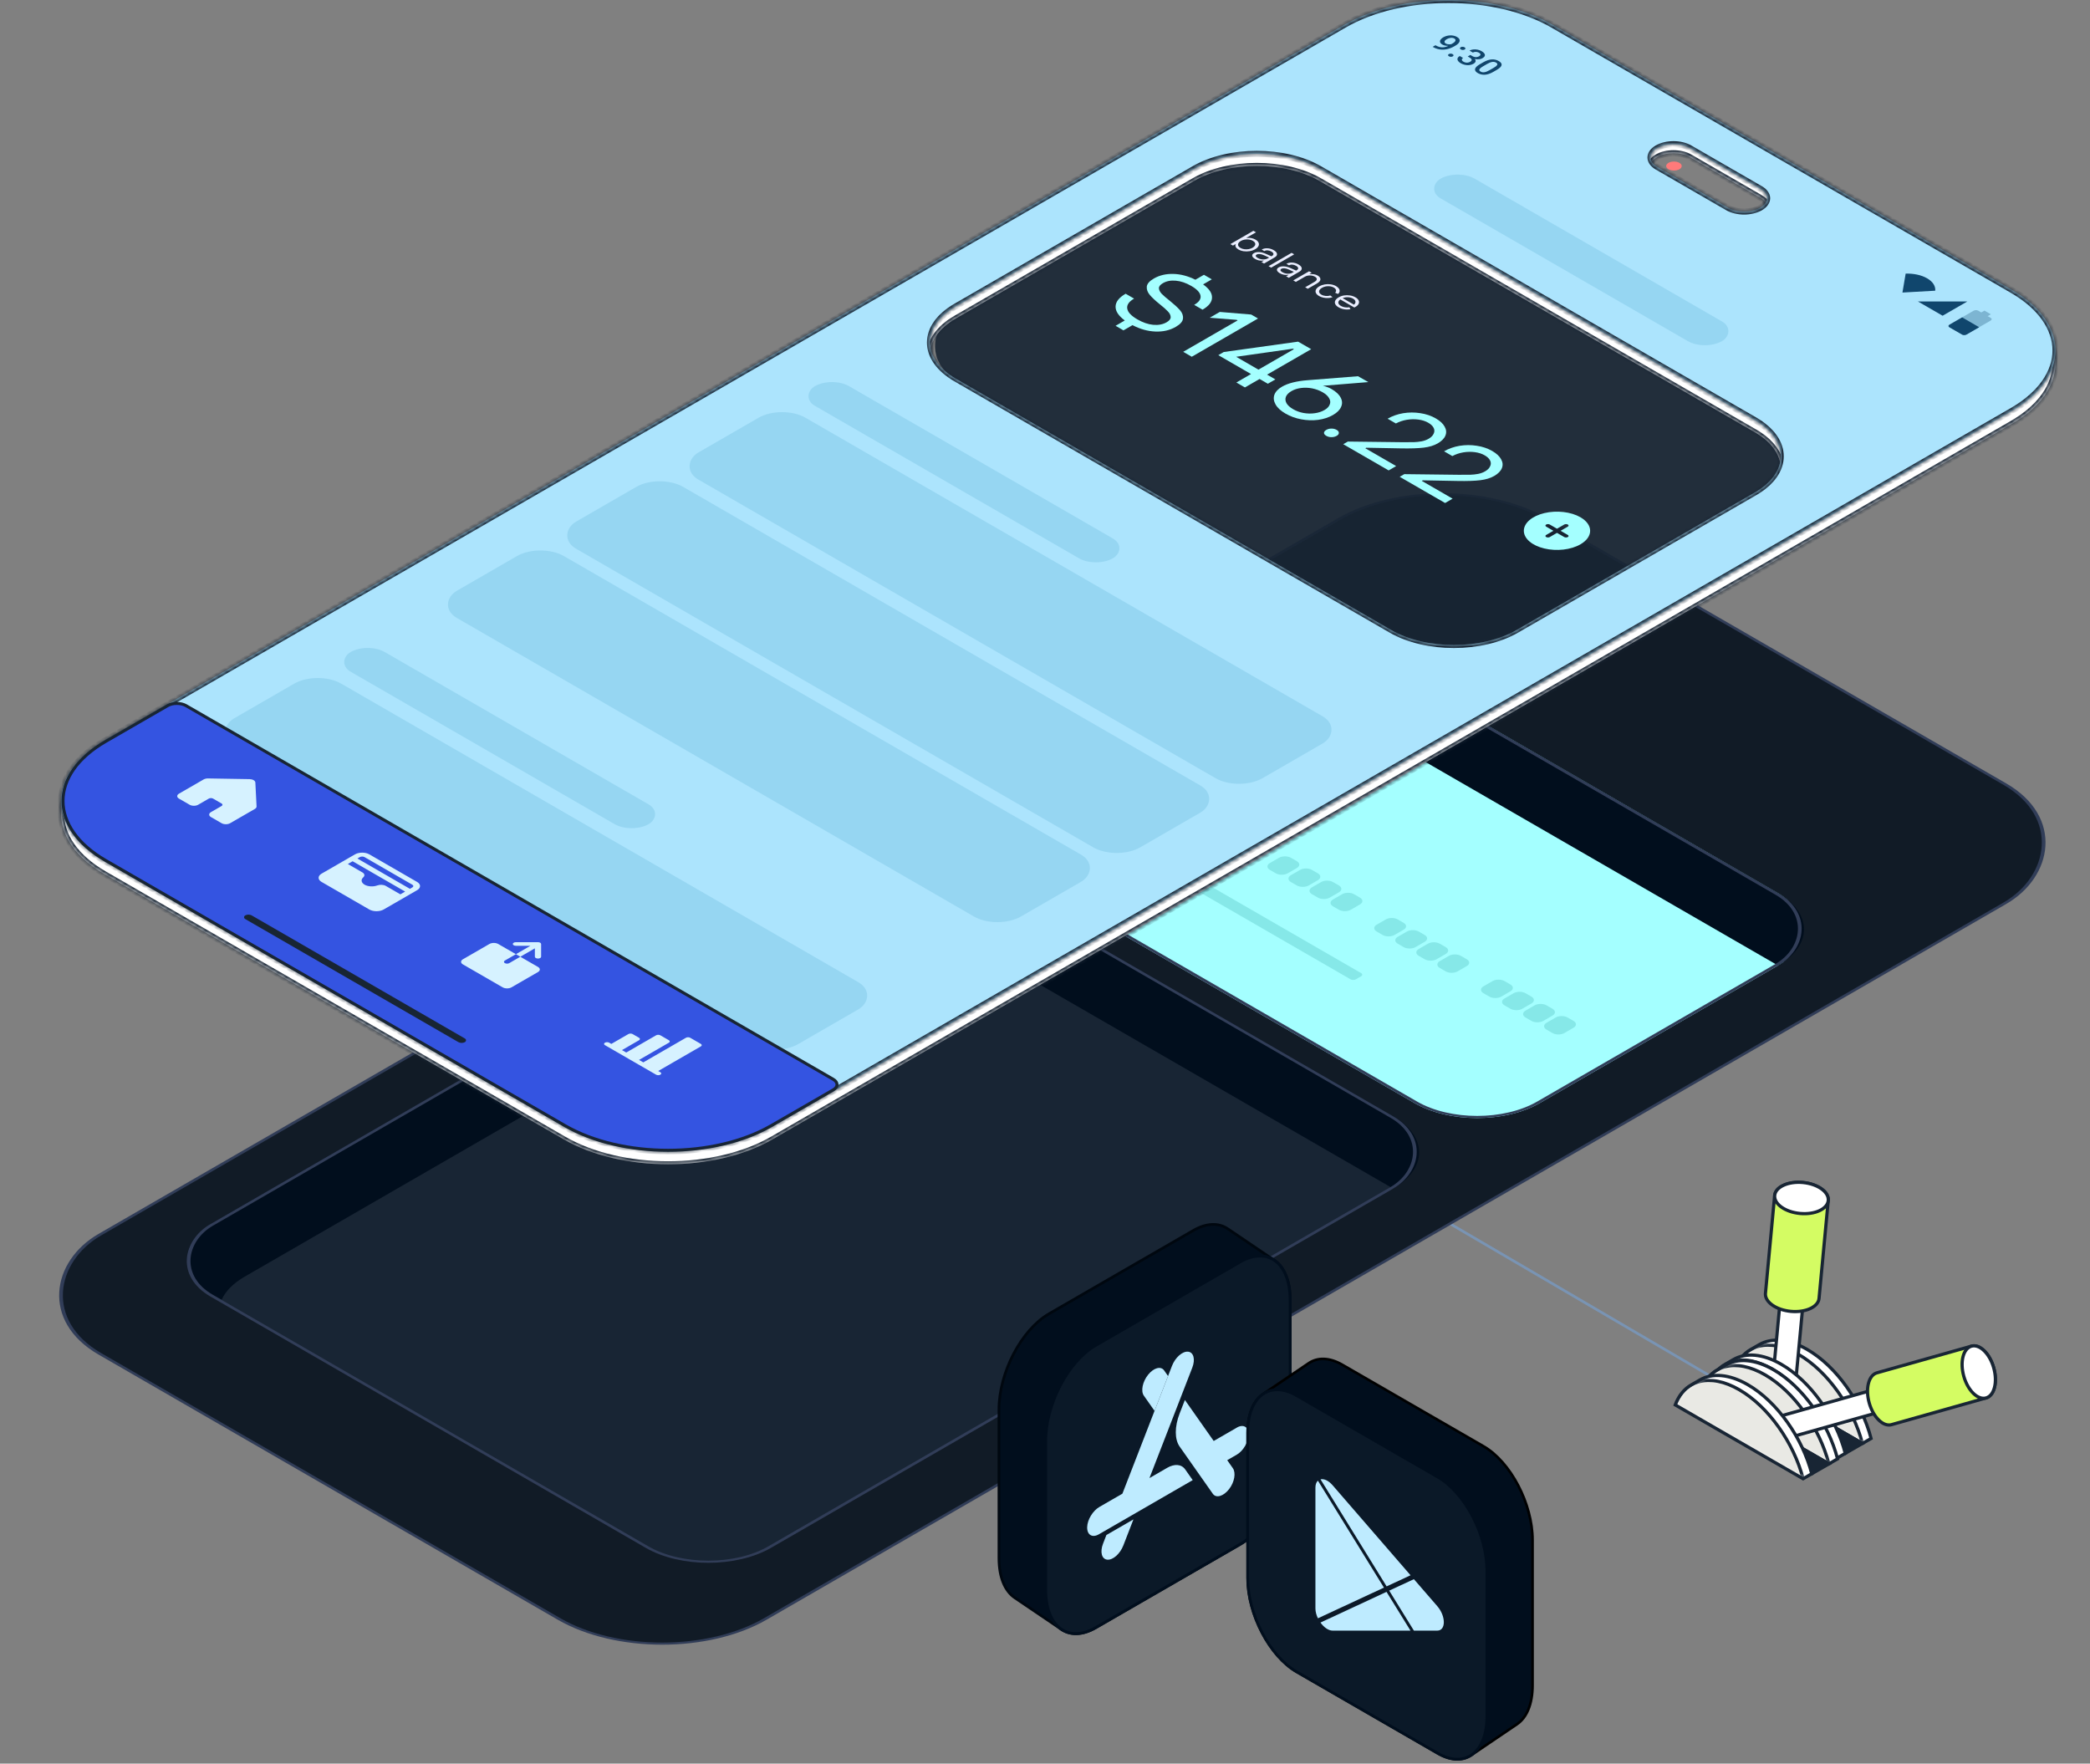 <svg width="493" height="416" viewBox="0 0 493 416" fill="none" xmlns="http://www.w3.org/2000/svg">
<rect x="0" y="0" width="493" height="416" fill="#808080" stroke="none"/>
<path d="M328.953 280.996L420.706 334.693" stroke="#7994B4" stroke-width="0.626" stroke-linecap="round"/>
<rect y="0.356" width="181.277" height="393.828" rx="28.091" transform="matrix(0.866 0.5 -0.866 0.5 340.574 108.193)" fill="#111B26" stroke="#313D58" stroke-width="0.711"/>
<rect width="152.699" height="203.354" rx="17.068" transform="matrix(0.866 0.5 -0.866 0.5 211.156 195.488)" fill="#182534"/>
<path d="M196.381 204.019C204.544 199.306 217.781 199.306 225.944 204.019L328.625 263.297C336.789 268.01 336.789 275.65 328.625 280.363H328.624L225.944 221.087C217.781 216.374 204.545 216.374 196.381 221.087L57.699 301.148C54.989 302.713 53.178 304.601 52.268 306.597L50.263 305.439C42.099 300.727 42.099 293.086 50.263 288.373L196.381 204.019Z" fill="#010E1D"/>
<rect y="0.356" width="151.988" height="202.877" rx="16.712" transform="matrix(0.866 0.5 -0.866 0.5 211.464 195.666)" stroke="#313D58" stroke-width="0.711"/>
<rect width="152.699" height="99.023" rx="17.068" transform="matrix(0.866 0.5 -0.866 0.5 301.953 142.863)" fill="#182534"/>
<rect width="152.699" height="99.023" rx="17.068" transform="matrix(0.866 0.5 -0.866 0.5 301.953 142.863)" fill="#A4FFFF"/>
<path d="M287.169 151.398C295.333 146.686 308.569 146.686 316.732 151.398L419.413 210.676C427.577 215.389 427.577 223.03 419.413 227.743H419.412L316.732 168.466C308.569 163.753 295.333 163.753 287.169 168.466L230.975 200.906L230.598 200.684C222.812 195.956 222.938 188.479 230.975 183.84L287.169 151.398Z" fill="#010E1D"/>
<rect y="0.356" width="151.988" height="98.312" rx="16.712" transform="matrix(0.866 0.5 -0.866 0.5 302.261 143.041)" stroke="#313D58" stroke-width="0.711"/>
<path d="M292.961 189.577L284.107 184.467C283.378 184.045 283.473 183.307 284.323 182.82L291.197 178.852C292.043 178.361 293.323 178.308 294.052 178.729L302.905 183.839C303.635 184.261 303.539 184.999 302.69 185.487L295.816 189.454C294.97 189.945 293.69 189.999 292.961 189.577Z" fill="url(#paint0_linear_23634_165552)" stroke="#86E8E8" stroke-width="0.711"/>
<g opacity="0.4">
<path d="M291.553 184.282C292.483 184.277 293.234 183.838 293.231 183.301C293.228 182.765 292.472 182.334 291.543 182.339C290.613 182.344 289.862 182.783 289.865 183.319C289.868 183.856 290.624 184.287 291.553 184.282Z" stroke="#867152" stroke-width="0.569" stroke-miterlimit="10"/>
<path d="M293.718 180.519L299.806 184.033C300.329 184.335 300.26 184.864 299.653 185.217L295.365 187.693C294.755 188.045 293.838 188.084 293.314 187.782L287.227 184.269C286.703 183.967 286.772 183.438 287.379 183.085L291.667 180.609C292.277 180.256 293.195 180.217 293.718 180.519Z" stroke="#867152" stroke-width="0.569" stroke-miterlimit="10"/>
<path d="M297.658 182.801L295.125 184.263" stroke="#867152" stroke-width="0.569" stroke-miterlimit="10"/>
<path d="M293.18 183.25L296.881 185.388L299.312 185.412" stroke="#867152" stroke-width="0.569" stroke-miterlimit="10"/>
<path d="M290.358 183.996L288.555 185.037" stroke="#867152" stroke-width="0.569" stroke-miterlimit="10"/>
</g>
<path d="M356.28 232.218C357.054 232.665 357.054 233.39 356.28 233.837L354.123 235.082C353.348 235.529 352.093 235.529 351.318 235.082L349.924 234.278C349.151 233.831 349.151 233.106 349.924 232.659L352.082 231.413C352.856 230.966 354.112 230.966 354.886 231.413L356.28 232.218ZM361.241 235.082C362.016 235.529 362.016 236.254 361.241 236.701L359.084 237.946C358.309 238.393 357.054 238.393 356.279 237.946L354.886 237.142C354.112 236.695 354.112 235.97 354.886 235.523L357.043 234.277C357.817 233.83 359.073 233.83 359.848 234.277L361.241 235.082ZM366.203 237.946C366.977 238.393 366.977 239.118 366.203 239.565L364.046 240.81C363.271 241.257 362.015 241.257 361.241 240.81L359.847 240.006C359.073 239.559 359.074 238.833 359.848 238.386L362.004 237.141C362.779 236.694 364.034 236.695 364.809 237.141L366.203 237.946ZM305.903 203.134C306.677 203.581 306.677 204.306 305.903 204.753L303.745 205.998C302.971 206.445 301.715 206.445 300.941 205.998L299.547 205.194C298.773 204.747 298.773 204.022 299.547 203.575L301.704 202.329C302.479 201.882 303.734 201.882 304.509 202.329L305.903 203.134ZM310.864 205.998C311.638 206.445 311.638 207.17 310.864 207.617L308.707 208.862C307.933 209.309 306.676 209.309 305.902 208.862L304.508 208.058C303.734 207.611 303.735 206.885 304.509 206.438L306.665 205.193C307.44 204.746 308.695 204.746 309.47 205.193L310.864 205.998ZM371.165 240.81C371.939 241.258 371.939 241.982 371.165 242.429L369.008 243.675C368.234 244.121 366.978 244.121 366.203 243.675L364.81 242.87C364.036 242.423 364.036 241.698 364.81 241.251L366.966 240.006C367.741 239.559 368.996 239.559 369.771 240.006L371.165 240.81ZM315.826 208.862C316.6 209.309 316.6 210.034 315.826 210.481L313.669 211.726C312.895 212.173 311.639 212.173 310.865 211.726L309.471 210.922C308.697 210.475 308.696 209.75 309.471 209.303L311.627 208.058C312.402 207.611 313.657 207.611 314.432 208.058L315.826 208.862ZM320.787 211.726C321.561 212.174 321.561 212.898 320.787 213.345L318.63 214.59C317.856 215.037 316.6 215.037 315.826 214.59L314.432 213.786C313.658 213.339 313.658 212.614 314.432 212.167L316.589 210.922C317.363 210.475 318.619 210.475 319.393 210.922L320.787 211.726ZM280.716 188.592C281.49 189.039 281.491 189.764 280.716 190.211L278.56 191.456C277.785 191.903 276.53 191.903 275.755 191.456L274.361 190.651C273.587 190.204 273.587 189.479 274.361 189.032L276.518 187.787C277.292 187.34 278.548 187.34 279.322 187.787L280.716 188.592ZM285.677 191.456C286.452 191.903 286.452 192.628 285.677 193.075L283.521 194.32C282.746 194.767 281.491 194.767 280.716 194.32L279.322 193.515C278.548 193.068 278.548 192.343 279.322 191.896L281.479 190.651C282.254 190.204 283.509 190.204 284.284 190.651L285.677 191.456ZM290.639 194.319C291.414 194.766 291.413 195.492 290.639 195.939L288.482 197.184C287.707 197.631 286.452 197.631 285.677 197.184L284.284 196.379C283.51 195.932 283.51 195.207 284.284 194.76L286.44 193.515C287.215 193.068 288.471 193.068 289.246 193.515L290.639 194.319ZM295.601 197.183C296.375 197.63 296.375 198.356 295.601 198.803L293.444 200.048C292.669 200.495 291.413 200.495 290.639 200.048L289.246 199.244C288.471 198.797 288.472 198.072 289.246 197.625L291.403 196.379C292.178 195.932 293.433 195.932 294.208 196.379L295.601 197.183ZM331.097 217.675C331.872 218.122 331.872 218.847 331.097 219.294L328.94 220.539C328.165 220.986 326.91 220.986 326.135 220.539L324.742 219.735C323.967 219.288 323.968 218.563 324.742 218.116L326.899 216.87C327.673 216.423 328.929 216.423 329.704 216.87L331.097 217.675ZM336.058 220.539C336.833 220.986 336.833 221.711 336.058 222.158L333.902 223.403C333.127 223.85 331.871 223.85 331.096 223.403L329.704 222.599C328.929 222.152 328.929 221.426 329.704 220.979L331.86 219.734C332.635 219.287 333.891 219.288 334.666 219.735L336.058 220.539ZM341.02 223.403C341.795 223.85 341.795 224.575 341.02 225.022L338.864 226.267C338.089 226.715 336.834 226.714 336.059 226.267L334.666 225.463C333.891 225.016 333.891 224.291 334.666 223.844L336.822 222.599C337.597 222.152 338.852 222.152 339.627 222.599L341.02 223.403ZM345.982 226.267C346.756 226.715 346.756 227.439 345.982 227.886L343.825 229.132C343.051 229.579 341.795 229.579 341.02 229.132L339.627 228.327C338.852 227.88 338.852 227.155 339.627 226.708L341.783 225.463C342.558 225.016 343.813 225.016 344.588 225.463L345.982 226.267Z" fill="#86E8E8"/>
<rect width="67.367" height="2.903" rx="0.711" transform="matrix(0.866 0.5 -0.866 0.5 263.375 196.227)" fill="#86E8E8"/>
<path d="M412.928 318.356L414.97 317.18C417.862 315.51 421.862 315.753 426.279 318.303C433.239 322.318 439.159 330.872 441.36 339.304L439.318 340.48L409.156 323.062C409.961 320.906 411.266 319.32 412.928 318.356Z" fill="white"/>
<mask id="mask0_23634_165552" style="mask-type:luminance" maskUnits="userSpaceOnUse" x="409" y="316" width="33" height="25">
<path d="M412.928 318.356L414.97 317.18C417.862 315.51 421.862 315.753 426.279 318.303C433.239 322.318 439.159 330.872 441.36 339.304L439.318 340.48L409.156 323.062C409.961 320.906 411.266 319.32 412.928 318.356Z" fill="white"/>
</mask>
<g mask="url(#mask0_23634_165552)">
<path d="M409.156 323.061C411.357 317.171 417.277 315.456 424.237 319.471C431.197 323.486 437.117 332.04 439.318 340.472" fill="#E9E9E4"/>
<path d="M409.156 323.061C411.357 317.171 417.277 315.456 424.237 319.471C431.197 323.486 437.117 332.04 439.318 340.472" stroke="#182534" stroke-width="0.759" stroke-linejoin="round"/>
</g>
<path d="M412.928 318.356L414.97 317.18C417.862 315.51 421.862 315.753 426.279 318.303C433.239 322.318 439.159 330.872 441.36 339.304L439.318 340.48L409.156 323.062C409.961 320.906 411.266 319.32 412.928 318.356Z" stroke="#182534" stroke-width="0.759" stroke-miterlimit="10"/>
<path d="M419.952 306.453C419.987 306.053 420.288 305.679 420.844 305.424C421.957 304.914 423.671 305.073 424.67 305.784C425.169 306.139 425.393 306.562 425.358 306.962L423.106 330.949C423.071 331.349 422.77 331.723 422.214 331.978C421.101 332.488 419.387 332.329 418.388 331.618C417.889 331.262 417.665 330.839 417.701 330.44L419.952 306.453Z" fill="white" stroke="#182534" stroke-width="0.759" stroke-miterlimit="10"/>
<path d="M425.37 306.968C425.451 306.104 424.306 305.29 422.812 305.149C421.318 305.009 420.041 305.595 419.96 306.459C419.878 307.323 421.024 308.137 422.518 308.278C424.012 308.418 425.289 307.832 425.37 306.968Z" fill="white" stroke="#182534" stroke-width="0.759" stroke-miterlimit="10"/>
<path d="M418.615 281.986C418.702 281.055 419.409 280.175 420.707 279.581C423.312 278.386 427.31 278.761 429.648 280.423C430.813 281.253 431.344 282.243 431.257 283.174L429.086 306.268C428.999 307.199 428.293 308.078 426.995 308.673C424.39 309.868 420.392 309.492 418.054 307.831C416.888 307.001 416.357 306.011 416.444 305.079L418.615 281.986Z" fill="#D4FC63" stroke="#182534" stroke-width="0.759" stroke-miterlimit="10"/>
<path d="M431.259 283.175C431.448 281.159 428.774 279.259 425.285 278.931C421.796 278.603 418.814 279.971 418.624 281.987C418.435 284.003 421.11 285.903 424.598 286.231C428.087 286.559 431.069 285.19 431.259 283.175Z" fill="white" stroke="#182534" stroke-width="0.759" stroke-miterlimit="10"/>
<path d="M439.309 340.481L409.147 323.062L405.102 325.4L435.271 342.819L439.309 340.481Z" fill="#182534" stroke="#182534" stroke-width="0.759" stroke-miterlimit="10"/>
<path d="M406.842 321.872L408.884 320.695C411.776 319.026 415.776 319.268 420.193 321.819C427.153 325.834 433.073 334.387 435.274 342.82L433.232 343.996L403.07 326.577C403.875 324.422 405.18 322.836 406.842 321.872Z" fill="white"/>
<mask id="mask1_23634_165552" style="mask-type:luminance" maskUnits="userSpaceOnUse" x="403" y="319" width="33" height="25">
<path d="M406.842 321.872L408.884 320.695C411.776 319.026 415.776 319.268 420.193 321.819C427.153 325.834 433.073 334.387 435.274 342.82L433.232 343.996L403.07 326.577C403.875 324.422 405.18 322.836 406.842 321.872Z" fill="white"/>
</mask>
<g mask="url(#mask1_23634_165552)">
<path d="M403.07 326.577C405.271 320.687 411.191 318.972 418.151 322.987C425.111 327.002 431.031 335.555 433.232 343.988" fill="#E9E9E4"/>
<path d="M403.07 326.577C405.271 320.687 411.191 318.972 418.151 322.987C425.111 327.002 431.031 335.555 433.232 343.988" stroke="#182534" stroke-width="0.759" stroke-linejoin="round"/>
</g>
<path d="M406.842 321.872L408.884 320.695C411.776 319.026 415.776 319.268 420.193 321.819C427.153 325.834 433.073 334.387 435.274 342.82L433.232 343.996L403.07 326.577C403.875 324.422 405.18 322.836 406.842 321.872Z" stroke="#182534" stroke-width="0.759" stroke-miterlimit="10"/>
<path d="M405.022 323.165L407.064 321.988C409.955 320.319 413.955 320.561 418.373 323.112C425.332 327.127 431.252 335.68 433.453 344.113L431.412 345.289L401.25 327.87C402.055 325.715 403.36 324.129 405.022 323.165Z" fill="white"/>
<mask id="mask2_23634_165552" style="mask-type:luminance" maskUnits="userSpaceOnUse" x="401" y="320" width="33" height="26">
<path d="M405.022 323.165L407.064 321.988C409.955 320.319 413.955 320.561 418.373 323.112C425.332 327.127 431.252 335.68 433.453 344.113L431.412 345.289L401.25 327.87C402.055 325.715 403.36 324.129 405.022 323.165Z" fill="white"/>
</mask>
<g mask="url(#mask2_23634_165552)">
<path d="M401.25 327.874C403.451 321.984 409.371 320.269 416.331 324.284C423.291 328.299 429.211 336.852 431.412 345.285" fill="#E9E9E4"/>
<path d="M401.25 327.874C403.451 321.984 409.371 320.269 416.331 324.284C423.291 328.299 429.211 336.852 431.412 345.285" stroke="#182534" stroke-width="0.759" stroke-linejoin="round"/>
</g>
<path d="M405.022 323.165L407.064 321.988C409.955 320.319 413.955 320.561 418.373 323.112C425.332 327.127 431.252 335.68 433.453 344.113L431.412 345.289L401.25 327.87C402.055 325.715 403.36 324.129 405.022 323.165Z" stroke="#182534" stroke-width="0.759" stroke-miterlimit="10"/>
<path d="M442.701 327.606C443.088 327.497 443.547 327.643 443.984 328.072C444.864 328.927 445.332 330.586 445.029 331.775C444.881 332.369 444.566 332.734 444.179 332.843L420.996 339.388C420.608 339.498 420.149 339.351 419.713 338.923C418.832 338.067 418.364 336.409 418.667 335.219C418.815 334.626 419.13 334.261 419.517 334.151L442.701 327.606Z" fill="white" stroke="#182534" stroke-width="0.759" stroke-miterlimit="10"/>
<path d="M441.925 330.656C442.333 332.1 443.34 333.08 444.175 332.844C445.01 332.608 445.357 331.247 444.949 329.802C444.541 328.358 443.534 327.379 442.699 327.614C441.864 327.85 441.517 329.212 441.925 330.656Z" fill="white" stroke="#182534" stroke-width="0.759" stroke-miterlimit="10"/>
<path d="M465.037 317.529C465.943 317.273 467.01 317.618 468.04 318.613C470.095 320.612 471.186 324.476 470.48 327.254C470.129 328.639 469.393 329.493 468.494 329.747L446.172 336.049C445.267 336.304 444.199 335.959 443.176 334.962C441.121 332.964 440.031 329.1 440.737 326.321C441.087 324.937 441.824 324.082 442.73 323.827L465.051 317.525L465.037 317.529Z" fill="#D4FC63" stroke="#182534" stroke-width="0.759" stroke-miterlimit="10"/>
<path d="M463.231 324.637C464.183 328.01 466.534 330.298 468.482 329.748C470.431 329.198 471.239 326.018 470.286 322.645C469.334 319.273 466.983 316.985 465.035 317.535C463.086 318.085 462.278 321.265 463.231 324.637Z" fill="white" stroke="#182534" stroke-width="0.759" stroke-miterlimit="10"/>
<path d="M431.418 345.29L401.256 327.871L397.211 330.209L427.373 347.627L431.418 345.29Z" fill="#182534" stroke="#182534" stroke-width="0.759" stroke-miterlimit="10"/>
<path d="M398.936 326.68L400.978 325.504C403.87 323.834 407.869 324.077 412.287 326.627C419.246 330.642 425.167 339.196 427.368 347.628L425.326 348.805L395.164 331.386C395.969 329.23 397.274 327.644 398.936 326.68Z" fill="white"/>
<mask id="mask3_23634_165552" style="mask-type:luminance" maskUnits="userSpaceOnUse" x="395" y="324" width="33" height="25">
<path d="M398.936 326.68L400.978 325.504C403.87 323.834 407.869 324.077 412.287 326.627C419.246 330.642 425.167 339.196 427.368 347.628L425.326 348.805L395.164 331.386C395.969 329.23 397.274 327.644 398.936 326.68Z" fill="white"/>
</mask>
<g mask="url(#mask3_23634_165552)">
<path d="M395.164 331.385C397.365 325.496 403.285 323.78 410.245 327.795C417.205 331.81 423.125 340.364 425.326 348.796" fill="#E9E9E4"/>
<path d="M395.164 331.385C397.365 325.496 403.285 323.78 410.245 327.795C417.205 331.81 423.125 340.364 425.326 348.796" stroke="#182534" stroke-width="0.759" stroke-linejoin="round"/>
</g>
<path d="M398.936 326.68L400.978 325.504C403.87 323.834 407.869 324.077 412.287 326.627C419.246 330.642 425.166 339.196 427.368 347.628L425.326 348.805L395.164 331.386C395.969 329.23 397.274 327.644 398.936 326.68Z" stroke="#182534" stroke-width="0.759" stroke-miterlimit="10"/>
<path fill-rule="evenodd" clip-rule="evenodd" d="M396.155 38.416C395.44 38.003 394.279 38.003 393.564 38.416C392.848 38.829 392.848 39.499 393.564 39.912C394.279 40.325 395.44 40.325 396.155 39.912C396.871 39.499 396.871 38.829 396.155 38.416Z" fill="#FF7A7A"/>
<rect opacity="0.9" width="152.699" height="99.023" rx="17.068" transform="matrix(0.866 0.5 -0.866 0.5 297.094 32.004)" fill="#182534"/>
<mask id="path-50-inside-1_23634_165552" fill="white">
<path d="M317.043 8.938C330.649 1.084 352.709 1.083 366.315 8.938L474.652 71.481C488.259 79.336 488.259 92.071 474.652 99.926L182.236 268.738C168.63 276.593 146.57 276.593 132.964 268.738L24.626 206.195C11.02 198.341 11.02 185.605 24.626 177.75L317.043 8.938ZM311.246 42.669C303.082 37.956 289.846 37.956 281.683 42.669L225.487 75.11C217.324 79.823 217.324 87.464 225.487 92.177L328.168 151.455C336.332 156.168 349.568 156.168 357.731 151.455L413.927 119.014C422.09 114.301 422.09 106.659 413.927 101.946L311.246 42.669ZM398.597 37.063C396.476 35.839 393.036 35.839 390.915 37.063C388.794 38.288 388.794 40.274 390.915 41.499L407.566 51.111C409.688 52.336 413.127 52.336 415.248 51.111C417.369 49.887 417.369 47.901 415.248 46.677L398.597 37.063Z"/>
</mask>
<path d="M317.043 8.938C330.649 1.084 352.709 1.083 366.315 8.938L474.652 71.481C488.259 79.336 488.259 92.071 474.652 99.926L182.236 268.738C168.63 276.593 146.57 276.593 132.964 268.738L24.626 206.195C11.02 198.341 11.02 185.605 24.626 177.75L317.043 8.938ZM311.246 42.669C303.082 37.956 289.846 37.956 281.683 42.669L225.487 75.11C217.324 79.823 217.324 87.464 225.487 92.177L328.168 151.455C336.332 156.168 349.568 156.168 357.731 151.455L413.927 119.014C422.09 114.301 422.09 106.659 413.927 101.946L311.246 42.669ZM398.597 37.063C396.476 35.839 393.036 35.839 390.915 37.063C388.794 38.288 388.794 40.274 390.915 41.499L407.566 51.111C409.688 52.336 413.127 52.336 415.248 51.111C417.369 49.887 417.369 47.901 415.248 46.677L398.597 37.063Z" fill="white"/>
<path d="M317.043 8.938L317.399 9.554V9.554L317.043 8.938ZM366.315 8.938L366.671 8.322V8.322L366.315 8.938ZM474.652 71.481L474.297 72.097V72.097L474.652 71.481ZM474.652 99.926L474.297 99.31L474.652 99.926ZM182.236 268.738L182.592 269.354L182.236 268.738ZM132.964 268.738L133.319 268.122L132.964 268.738ZM24.626 206.195L24.27 206.811H24.27L24.626 206.195ZM24.626 177.75L24.27 177.134H24.27L24.626 177.75ZM311.246 42.669L310.891 43.285L311.246 42.669ZM281.683 42.669L281.327 42.053L281.683 42.669ZM225.487 75.11L225.132 74.494L225.487 75.11ZM225.487 92.177L225.132 92.793L225.132 92.793L225.487 92.177ZM328.168 151.455L327.812 152.071L328.168 151.455ZM357.731 151.455L358.087 152.071L357.731 151.455ZM413.927 119.014L414.282 119.63L413.927 119.014ZM413.927 101.946L414.282 101.33L413.927 101.946ZM398.597 37.063L398.952 36.448V36.448L398.597 37.063ZM390.915 37.063L390.56 36.447L390.559 36.448L390.915 37.063ZM390.915 41.499L390.559 42.115V42.115L390.915 41.499ZM407.566 51.111L407.922 50.495V50.495L407.566 51.111ZM415.248 51.111L415.604 51.727L415.604 51.727L415.248 51.111ZM415.248 46.677L414.892 47.293V47.293L415.248 46.677ZM317.043 8.938L317.399 9.554C324.068 5.704 332.854 3.758 341.679 3.758C350.504 3.758 359.29 5.703 365.96 9.553L366.315 8.938L366.671 8.322C359.734 4.317 350.688 2.335 341.679 2.336C332.671 2.336 323.624 4.318 316.687 8.323L317.043 8.938ZM366.315 8.938L365.96 9.553L474.297 72.097L474.652 71.481L475.008 70.865L366.671 8.322L366.315 8.938ZM474.652 71.481L474.297 72.097C480.97 75.95 484.146 80.9 484.146 85.704C484.146 90.507 480.97 95.457 474.297 99.31L474.652 99.926L475.008 100.542C481.941 96.54 485.568 91.195 485.568 85.704C485.568 80.213 481.941 74.868 475.008 70.865L474.652 71.481ZM474.652 99.926L474.297 99.31L181.881 268.122L182.236 268.738L182.592 269.354L475.008 100.542L474.652 99.926ZM182.236 268.738L181.881 268.122C175.211 271.973 166.425 273.918 157.6 273.918C148.775 273.918 139.989 271.973 133.319 268.122L132.964 268.738L132.608 269.354C139.545 273.359 148.592 275.341 157.6 275.341C166.608 275.341 175.655 273.359 182.592 269.354L182.236 268.738ZM132.964 268.738L133.319 268.122L24.982 205.579L24.626 206.195L24.27 206.811L132.608 269.354L132.964 268.738ZM24.626 206.195L24.982 205.579C18.308 201.727 15.133 196.777 15.133 191.973C15.133 187.169 18.308 182.219 24.982 178.366L24.626 177.75L24.27 177.134C17.338 181.136 13.71 186.481 13.71 191.973C13.71 197.464 17.338 202.809 24.27 206.811L24.626 206.195ZM24.626 177.75L24.982 178.366L317.399 9.554L317.043 8.938L316.687 8.323L24.27 177.134L24.626 177.75ZM311.246 42.669L311.602 42.053C307.386 39.62 301.906 38.423 296.464 38.423C291.023 38.423 285.542 39.62 281.327 42.053L281.683 42.669L282.038 43.285C285.986 41.005 291.206 39.846 296.464 39.846C301.723 39.846 306.942 41.005 310.891 43.285L311.246 42.669ZM281.683 42.669L281.327 42.053L225.132 74.494L225.487 75.11L225.843 75.726L282.038 43.285L281.683 42.669ZM225.487 75.11L225.132 74.494C220.92 76.926 218.654 80.212 218.654 83.644C218.654 87.076 220.921 90.361 225.132 92.793L225.487 92.177L225.843 91.561C221.891 89.279 220.076 86.388 220.076 83.644C220.076 80.899 221.891 78.008 225.843 75.726L225.487 75.11ZM225.487 92.177L225.132 92.793L327.812 152.071L328.168 151.455L328.524 150.839L225.843 91.561L225.487 92.177ZM328.168 151.455L327.812 152.071C332.028 154.505 337.508 155.701 342.95 155.701C348.391 155.701 353.872 154.504 358.087 152.071L357.731 151.455L357.376 150.839C353.428 153.118 348.208 154.279 342.95 154.279C337.691 154.279 332.472 153.118 328.524 150.839L328.168 151.455ZM357.731 151.455L358.087 152.071L414.282 119.63L413.927 119.014L413.571 118.398L357.376 150.839L357.731 151.455ZM413.927 119.014L414.282 119.63C418.494 117.198 420.761 113.912 420.761 110.48C420.761 107.048 418.494 103.762 414.282 101.33L413.927 101.946L413.571 102.562C417.523 104.844 419.338 107.735 419.338 110.48C419.338 113.225 417.523 116.116 413.571 118.398L413.927 119.014ZM413.927 101.946L414.282 101.33L311.602 42.053L311.246 42.669L310.891 43.285L413.571 102.562L413.927 101.946ZM398.597 37.063L398.952 36.448C397.758 35.758 396.238 35.434 394.756 35.434C393.274 35.434 391.754 35.758 390.56 36.447L390.915 37.063L391.271 37.679C392.198 37.144 393.458 36.856 394.756 36.856C396.054 36.856 397.314 37.144 398.241 37.679L398.597 37.063ZM390.915 37.063L390.559 36.448C389.369 37.135 388.613 38.135 388.613 39.281C388.613 40.428 389.369 41.428 390.559 42.115L390.915 41.499L391.271 40.883C390.34 40.346 390.035 39.74 390.035 39.281C390.035 38.822 390.34 38.217 391.271 37.679L390.915 37.063ZM390.915 41.499L390.559 42.115L407.211 51.727L407.566 51.111L407.922 50.495L391.271 40.883L390.915 41.499ZM407.566 51.111L407.211 51.727C408.405 52.417 409.925 52.741 411.407 52.741C412.889 52.741 414.409 52.417 415.604 51.727L415.248 51.111L414.892 50.495C413.965 51.031 412.706 51.319 411.407 51.319C410.109 51.319 408.849 51.031 407.922 50.495L407.566 51.111ZM415.248 51.111L415.604 51.727C416.794 51.04 417.55 50.04 417.55 48.894C417.55 47.748 416.794 46.748 415.604 46.061L415.248 46.677L414.892 47.293C415.824 47.83 416.128 48.435 416.128 48.894C416.128 49.353 415.823 49.958 414.892 50.495L415.248 51.111ZM415.248 46.677L415.604 46.061L398.952 36.448L398.597 37.063L398.241 37.679L414.892 47.293L415.248 46.677Z" fill="#182534" mask="url(#path-50-inside-1_23634_165552)"/>
<mask id="path-52-inside-2_23634_165552" fill="white">
<path d="M317.043 5.891C330.649 -1.964 352.709 -1.964 366.315 5.891L474.653 68.434C488.259 76.288 488.259 89.024 474.653 96.879L182.236 265.69C168.63 273.545 146.57 273.545 132.964 265.69L24.627 203.147C11.021 195.293 11.021 182.557 24.627 174.702L317.043 5.891ZM311.246 39.824C303.082 35.111 289.846 35.111 281.683 39.824L225.487 72.266C217.324 76.978 217.324 84.62 225.487 89.333L328.169 148.61C336.333 153.323 349.568 153.323 357.731 148.61L413.927 116.169C422.09 111.456 422.09 103.814 413.927 99.102L311.246 39.824ZM398.597 34.931C396.475 33.706 393.036 33.706 390.915 34.931C388.794 36.155 388.794 38.141 390.915 39.365L407.566 48.978C409.688 50.203 413.127 50.203 415.248 48.978C417.369 47.754 417.369 45.769 415.248 44.544L398.597 34.931Z"/>
</mask>
<path d="M317.043 5.891C330.649 -1.964 352.709 -1.964 366.315 5.891L474.653 68.434C488.259 76.288 488.259 89.024 474.653 96.879L182.236 265.69C168.63 273.545 146.57 273.545 132.964 265.69L24.627 203.147C11.021 195.293 11.021 182.557 24.627 174.702L317.043 5.891ZM311.246 39.824C303.082 35.111 289.846 35.111 281.683 39.824L225.487 72.266C217.324 76.978 217.324 84.62 225.487 89.333L328.169 148.61C336.333 153.323 349.568 153.323 357.731 148.61L413.927 116.169C422.09 111.456 422.09 103.814 413.927 99.102L311.246 39.824ZM398.597 34.931C396.475 33.706 393.036 33.706 390.915 34.931C388.794 36.155 388.794 38.141 390.915 39.365L407.566 48.978C409.688 50.203 413.127 50.203 415.248 48.978C417.369 47.754 417.369 45.769 415.248 44.544L398.597 34.931Z" fill="#ACE4FD"/>
<path d="M317.043 5.891L316.687 5.275V5.275L317.043 5.891ZM366.315 5.891L365.96 6.507V6.507L366.315 5.891ZM474.653 68.434L475.009 67.818V67.818L474.653 68.434ZM474.653 96.879L475.009 97.495V97.495L474.653 96.879ZM182.236 265.69L181.881 265.075L182.236 265.69ZM132.964 265.69L132.608 266.306L132.964 265.69ZM24.627 203.147L24.983 202.532H24.983L24.627 203.147ZM24.627 174.702L24.271 174.086L24.627 174.702ZM311.246 39.824L310.891 40.44L311.246 39.824ZM281.683 39.824L281.327 39.208L281.683 39.824ZM225.487 72.266L225.132 71.65V71.65L225.487 72.266ZM225.487 89.333L225.132 89.949L225.487 89.333ZM328.169 148.61L327.813 149.226L328.169 148.61ZM357.731 148.61L358.087 149.226L357.731 148.61ZM413.927 116.169L414.282 116.785L413.927 116.169ZM413.927 99.102L414.282 98.486L413.927 99.102ZM398.597 34.931L398.952 34.315V34.315L398.597 34.931ZM390.915 34.931L390.559 34.315V34.315L390.915 34.931ZM390.915 39.365L391.271 38.749V38.749L390.915 39.365ZM407.566 48.978L407.211 49.594V49.594L407.566 48.978ZM415.248 48.978L415.604 49.594L415.604 49.594L415.248 48.978ZM415.248 44.544L415.604 43.928L415.248 44.544ZM317.043 5.891L317.399 6.507C324.068 2.656 332.854 0.711 341.679 0.711C350.504 0.711 359.29 2.656 365.96 6.507L366.315 5.891L366.671 5.275C359.734 1.27 350.688 -0.712 341.679 -0.712C332.671 -0.712 323.624 1.27 316.687 5.275L317.043 5.891ZM366.315 5.891L365.96 6.507L474.298 69.049L474.653 68.434L475.009 67.818L366.671 5.275L366.315 5.891ZM474.653 68.434L474.298 69.049C480.971 72.902 484.147 77.852 484.147 82.656C484.147 87.46 480.971 92.41 474.298 96.263L474.653 96.879L475.009 97.495C481.941 93.493 485.569 88.147 485.569 82.656C485.569 77.165 481.941 71.82 475.009 67.818L474.653 68.434ZM474.653 96.879L474.298 96.263L181.881 265.075L182.236 265.69L182.592 266.306L475.009 97.495L474.653 96.879ZM182.236 265.69L181.881 265.075C175.211 268.925 166.425 270.87 157.6 270.87C148.775 270.87 139.989 268.925 133.319 265.075L132.964 265.69L132.608 266.306C139.545 270.311 148.592 272.293 157.6 272.293C166.608 272.293 175.655 270.311 182.592 266.306L182.236 265.69ZM132.964 265.69L133.319 265.075L24.983 202.532L24.627 203.147L24.271 203.763L132.608 266.306L132.964 265.69ZM24.627 203.147L24.983 202.532C18.309 198.679 15.133 193.729 15.133 188.925C15.133 184.121 18.309 179.171 24.983 175.318L24.627 174.702L24.271 174.086C17.339 178.088 13.711 183.434 13.711 188.925C13.711 194.416 17.339 199.761 24.271 203.763L24.627 203.147ZM24.627 174.702L24.983 175.318L317.399 6.507L317.043 5.891L316.687 5.275L24.271 174.086L24.627 174.702ZM311.246 39.824L311.602 39.208C307.386 36.775 301.906 35.578 296.464 35.578C291.023 35.578 285.542 36.775 281.327 39.208L281.683 39.824L282.038 40.44C285.986 38.161 291.206 37.001 296.464 37.001C301.723 37.001 306.942 38.161 310.891 40.44L311.246 39.824ZM281.683 39.824L281.327 39.208L225.132 71.65L225.487 72.266L225.843 72.882L282.038 40.44L281.683 39.824ZM225.487 72.266L225.132 71.65C220.92 74.081 218.654 77.367 218.654 80.799C218.653 84.232 220.92 87.518 225.132 89.949L225.487 89.333L225.843 88.717C221.891 86.436 220.076 83.544 220.076 80.799C220.076 78.054 221.891 75.163 225.843 72.882L225.487 72.266ZM225.487 89.333L225.132 89.949L327.813 149.226L328.169 148.61L328.525 147.994L225.843 88.717L225.487 89.333ZM328.169 148.61L327.813 149.226C332.029 151.66 337.509 152.856 342.95 152.856C348.392 152.856 353.872 151.66 358.087 149.226L357.731 148.61L357.376 147.994C353.428 150.274 348.208 151.434 342.95 151.434C337.692 151.434 332.473 150.274 328.525 147.994L328.169 148.61ZM357.731 148.61L358.087 149.226L414.282 116.785L413.927 116.169L413.571 115.553L357.376 147.994L357.731 148.61ZM413.927 116.169L414.282 116.785C418.494 114.354 420.761 111.068 420.761 107.635C420.761 104.203 418.494 100.917 414.282 98.486L413.927 99.102L413.571 99.718C417.523 101.999 419.338 104.89 419.338 107.635C419.338 110.38 417.523 113.271 413.571 115.553L413.927 116.169ZM413.927 99.102L414.282 98.486L311.602 39.208L311.246 39.824L310.891 40.44L413.571 99.718L413.927 99.102ZM398.597 34.931L398.952 34.315C397.758 33.625 396.238 33.301 394.756 33.301C393.274 33.301 391.754 33.625 390.559 34.315L390.915 34.931L391.271 35.547C392.198 35.011 393.458 34.723 394.756 34.723C396.054 34.723 397.314 35.011 398.241 35.547L398.597 34.931ZM390.915 34.931L390.559 34.315C389.369 35.002 388.613 36.002 388.613 37.148C388.613 38.294 389.369 39.294 390.559 39.981L390.915 39.365L391.271 38.749C390.34 38.212 390.035 37.607 390.035 37.148C390.035 36.689 390.34 36.084 391.271 35.547L390.915 34.931ZM390.915 39.365L390.559 39.981L407.211 49.594L407.566 48.978L407.922 48.363L391.271 38.749L390.915 39.365ZM407.566 48.978L407.211 49.594C408.405 50.284 409.925 50.608 411.407 50.608C412.889 50.608 414.409 50.284 415.604 49.594L415.248 48.978L414.893 48.363C413.965 48.898 412.706 49.186 411.407 49.186C410.109 49.186 408.849 48.898 407.922 48.363L407.566 48.978ZM415.248 48.978L415.604 49.594C416.794 48.907 417.55 47.907 417.55 46.761C417.55 45.615 416.794 44.615 415.604 43.928L415.248 44.544L414.892 45.16C415.824 45.697 416.128 46.302 416.128 46.761C416.128 47.22 415.824 47.825 414.892 48.363L415.248 48.978ZM415.248 44.544L415.604 43.928L398.952 34.315L398.597 34.931L398.241 35.547L414.892 45.16L415.248 44.544Z" fill="#182534" mask="url(#path-52-inside-2_23634_165552)"/>
<g clip-path="url(#clip0_23634_165552)">
<path d="M372.805 122.01C371.711 121.378 370.317 120.948 368.8 120.774C367.282 120.6 365.709 120.689 364.28 121.031C362.85 121.373 361.629 121.951 360.769 122.694C359.909 123.437 359.451 124.31 359.451 125.203C359.451 126.096 359.909 126.969 360.769 127.712C361.629 128.455 362.85 129.034 364.28 129.375C365.709 129.717 367.282 129.807 368.8 129.632C370.317 129.458 371.711 129.028 372.805 128.396C374.27 127.549 375.092 126.4 375.092 125.203C375.092 124.006 374.27 122.857 372.805 122.01ZM368.975 126.677L367.273 125.694L365.571 126.677C365.459 126.742 365.306 126.779 365.146 126.779C364.986 126.779 364.833 126.742 364.72 126.677C364.608 126.612 364.544 126.523 364.544 126.431C364.544 126.339 364.608 126.251 364.72 126.186L366.422 125.203L364.72 124.221C364.608 124.155 364.544 124.067 364.544 123.975C364.544 123.883 364.608 123.794 364.72 123.729C364.833 123.664 364.986 123.628 365.146 123.628C365.306 123.628 365.459 123.664 365.571 123.729L367.273 124.712L368.975 123.729C369.088 123.664 369.241 123.628 369.401 123.628C369.561 123.628 369.714 123.664 369.826 123.729C369.939 123.794 370.003 123.883 370.003 123.975C370.003 124.067 369.939 124.155 369.826 124.221L368.124 125.203L369.826 126.186C369.939 126.251 370.003 126.339 370.003 126.431C370.003 126.523 369.939 126.612 369.826 126.677C369.714 126.742 369.561 126.779 369.401 126.779C369.241 126.779 369.088 126.742 368.975 126.677Z" fill="#A4FFFF"/>
</g>
<path d="M338.6 10.671L338.666 10.709C338.969 10.884 339.261 11.007 339.542 11.078C339.827 11.149 340.102 11.178 340.365 11.165C340.629 11.152 340.884 11.105 341.129 11.024C341.375 10.943 341.611 10.837 341.838 10.707L342.664 10.23C342.86 10.117 343.01 10.006 343.116 9.897C343.225 9.788 343.292 9.683 343.316 9.583C343.345 9.483 343.336 9.39 343.29 9.305C343.246 9.222 343.169 9.148 343.06 9.085C342.939 9.015 342.803 8.968 342.651 8.944C342.504 8.92 342.35 8.916 342.19 8.933C342.034 8.949 341.876 8.983 341.716 9.035C341.56 9.087 341.412 9.154 341.271 9.235C341.139 9.311 341.027 9.394 340.935 9.482C340.847 9.571 340.788 9.661 340.757 9.752C340.727 9.844 340.732 9.933 340.774 10.02C340.815 10.108 340.901 10.189 341.031 10.264C341.154 10.335 341.29 10.387 341.439 10.42C341.591 10.451 341.745 10.466 341.903 10.463C342.062 10.461 342.213 10.443 342.358 10.41C342.503 10.377 342.63 10.332 342.74 10.273L342.951 10.502C342.784 10.598 342.584 10.673 342.351 10.726C342.123 10.779 341.88 10.809 341.624 10.815C341.371 10.822 341.124 10.801 340.882 10.752C340.643 10.706 340.429 10.628 340.24 10.519C340.012 10.387 339.853 10.245 339.763 10.095C339.677 9.944 339.651 9.792 339.684 9.638C339.719 9.486 339.804 9.338 339.94 9.193C340.077 9.049 340.251 8.915 340.464 8.792C340.695 8.659 340.946 8.554 341.218 8.478C341.491 8.402 341.771 8.359 342.058 8.347C342.348 8.334 342.631 8.359 342.908 8.419C343.189 8.48 343.452 8.581 343.695 8.722C343.954 8.871 344.131 9.032 344.226 9.203C344.32 9.374 344.345 9.549 344.301 9.729C344.257 9.909 344.152 10.087 343.985 10.262C343.818 10.437 343.6 10.602 343.33 10.758L343.05 10.92C342.766 11.083 342.468 11.227 342.154 11.35C341.842 11.471 341.517 11.564 341.179 11.627C340.845 11.691 340.501 11.718 340.148 11.709C339.799 11.7 339.444 11.646 339.084 11.547C338.728 11.448 338.373 11.296 338.017 11.091L337.944 11.049L338.6 10.671Z" fill="#10466D"/>
<path d="M341.754 12.758C341.877 12.687 342.021 12.651 342.188 12.651C342.357 12.65 342.513 12.69 342.656 12.773C342.801 12.856 342.871 12.946 342.867 13.043C342.867 13.139 342.805 13.223 342.682 13.294C342.559 13.365 342.414 13.4 342.248 13.4C342.083 13.402 341.928 13.36 341.783 13.277C341.64 13.194 341.569 13.105 341.569 13.008C341.569 12.912 341.631 12.829 341.754 12.758ZM344.563 11.139C344.686 11.068 344.831 11.033 344.998 11.033C345.167 11.032 345.323 11.072 345.466 11.155C345.611 11.238 345.681 11.328 345.676 11.425C345.676 11.521 345.615 11.605 345.492 11.676C345.369 11.747 345.224 11.782 345.057 11.782C344.892 11.783 344.738 11.742 344.593 11.659C344.45 11.576 344.379 11.487 344.379 11.39C344.379 11.294 344.44 11.21 344.563 11.139Z" fill="#10466D"/>
<path d="M346.837 12.966L347.312 13.239C347.496 13.346 347.681 13.416 347.865 13.449C348.052 13.483 348.231 13.485 348.402 13.454C348.573 13.424 348.731 13.367 348.876 13.283C349.028 13.196 349.13 13.105 349.182 13.011C349.24 12.918 349.243 12.822 349.192 12.724C349.144 12.628 349.036 12.532 348.87 12.435C348.729 12.354 348.573 12.297 348.402 12.264C348.235 12.231 348.067 12.225 347.898 12.247C347.731 12.267 347.577 12.318 347.437 12.399L346.64 11.939C346.894 11.792 347.188 11.7 347.519 11.663C347.851 11.627 348.188 11.642 348.53 11.711C348.877 11.779 349.196 11.897 349.486 12.064C349.795 12.243 350.014 12.429 350.141 12.622C350.273 12.814 350.302 13.006 350.23 13.198C350.157 13.389 349.972 13.571 349.673 13.743C349.537 13.822 349.367 13.883 349.163 13.928C348.959 13.972 348.736 13.992 348.494 13.987C348.255 13.98 348.006 13.944 347.746 13.878C347.49 13.811 347.238 13.707 346.992 13.565L346.396 13.22L346.837 12.966ZM346.218 13.323L346.653 13.072L347.249 13.416C347.53 13.579 347.737 13.736 347.868 13.888C348.002 14.041 348.074 14.188 348.082 14.327C348.093 14.465 348.054 14.593 347.964 14.711C347.876 14.83 347.75 14.938 347.585 15.033C347.361 15.162 347.121 15.254 346.864 15.308C346.611 15.363 346.351 15.383 346.083 15.367C345.815 15.352 345.552 15.305 345.293 15.227C345.036 15.149 344.792 15.044 344.561 14.911C344.355 14.792 344.186 14.661 344.054 14.519C343.922 14.377 343.838 14.231 343.801 14.08C343.765 13.928 343.788 13.778 343.87 13.629C343.955 13.481 344.11 13.342 344.334 13.213L345.128 13.671C344.985 13.754 344.892 13.845 344.848 13.947C344.808 14.048 344.818 14.152 344.878 14.257C344.939 14.363 345.049 14.462 345.207 14.553C345.374 14.65 345.547 14.716 345.727 14.751C345.907 14.787 346.087 14.789 346.268 14.759C346.45 14.73 346.623 14.668 346.788 14.572C346.975 14.465 347.09 14.356 347.134 14.247C347.178 14.138 347.16 14.029 347.081 13.92C347.004 13.81 346.875 13.702 346.692 13.597L346.218 13.323Z" fill="#10466D"/>
<path d="M353.041 16.498L352.257 16.95C351.882 17.167 351.524 17.331 351.183 17.441C350.847 17.551 350.528 17.614 350.225 17.629C349.922 17.644 349.635 17.618 349.365 17.551C349.097 17.485 348.845 17.384 348.608 17.247C348.419 17.138 348.267 17.023 348.153 16.901C348.041 16.78 347.972 16.653 347.946 16.519C347.919 16.384 347.941 16.244 348.012 16.096C348.086 15.949 348.212 15.795 348.39 15.634C348.57 15.475 348.811 15.308 349.112 15.134L349.896 14.682C350.273 14.464 350.629 14.302 350.963 14.195C351.299 14.087 351.617 14.026 351.918 14.012C352.221 13.997 352.505 14.023 352.771 14.09C353.039 14.159 353.291 14.261 353.529 14.398C353.72 14.509 353.871 14.624 353.983 14.745C354.099 14.865 354.171 14.991 354.197 15.123C354.226 15.256 354.204 15.395 354.131 15.541C354.063 15.687 353.939 15.84 353.759 15.999C353.581 16.158 353.342 16.324 353.041 16.498ZM351.351 16.557L352.366 15.971C352.557 15.861 352.714 15.757 352.837 15.661C352.962 15.563 353.053 15.473 353.11 15.389C353.172 15.305 353.202 15.227 353.202 15.153C353.205 15.079 353.179 15.009 353.127 14.946C353.076 14.881 353 14.82 352.899 14.762C352.776 14.691 352.642 14.641 352.498 14.613C352.355 14.584 352.199 14.58 352.03 14.602C351.861 14.623 351.674 14.673 351.47 14.75C351.27 14.828 351.051 14.935 350.811 15.073L349.797 15.659C349.603 15.771 349.444 15.875 349.319 15.973C349.194 16.07 349.101 16.162 349.039 16.249C348.98 16.334 348.947 16.413 348.94 16.488C348.938 16.563 348.962 16.633 349.013 16.697C349.066 16.763 349.141 16.825 349.24 16.882C349.365 16.954 349.5 17.004 349.645 17.032C349.79 17.06 349.948 17.062 350.119 17.04C350.293 17.015 350.482 16.963 350.686 16.884C350.89 16.804 351.112 16.695 351.351 16.557Z" fill="#10466D"/>
<rect opacity="0.7" width="76.646" height="9.29" rx="4.645" transform="matrix(0.866 0.5 -0.866 0.5 343.836 39.824)" fill="#8ED0EE"/>
<rect opacity="0.7" width="81.182" height="9.29" rx="4.645" transform="matrix(0.866 0.5 -0.866 0.5 196.25 88.762)" fill="#8ED0EE"/>
<rect opacity="0.7" width="81.182" height="9.29" rx="4.645" transform="matrix(0.866 0.5 -0.866 0.5 86.734 151.48)" fill="#8ED0EE"/>
<rect opacity="0.7" width="153.66" height="29.176" rx="6.401" transform="matrix(0.866 0.5 -0.866 0.5 184.469 95.34)" fill="#8ED0EE"/>
<rect opacity="0.7" width="153.66" height="29.176" rx="6.401" transform="matrix(0.866 0.5 -0.866 0.5 74.945 158.055)" fill="#8ED0EE"/>
<rect opacity="0.7" width="153.66" height="29.176" rx="6.401" transform="matrix(0.866 0.5 -0.866 0.5 155.617 111.652)" fill="#8ED0EE"/>
<rect opacity="0.7" width="153.66" height="29.176" rx="6.401" transform="matrix(0.866 0.5 -0.866 0.5 46.094 174.371)" fill="#8ED0EE"/>
<rect opacity="0.7" width="153.66" height="29.176" rx="6.401" transform="matrix(0.866 0.5 -0.866 0.5 127.477 127.969)" fill="#8ED0EE"/>
<path d="M43.867 166.444L196.549 254.587C197.74 255.275 197.74 256.389 196.549 257.077L181.933 265.514C168.497 273.271 146.712 273.271 133.276 265.514L24.938 202.971C11.502 195.214 11.503 182.638 24.939 174.882L39.555 166.444C40.746 165.756 42.676 165.756 43.867 166.444Z" fill="#3454E1" stroke="#182534" stroke-width="0.711"/>
<path d="M155.769 253.497C155.636 253.574 155.455 253.618 155.266 253.618C155.078 253.618 154.897 253.574 154.764 253.497L142.695 246.53C142.561 246.453 142.486 246.348 142.486 246.24C142.486 246.131 142.561 246.026 142.695 245.949C142.828 245.872 143.009 245.829 143.197 245.829C143.386 245.829 143.567 245.872 143.7 245.949L144.203 246.24L148.226 243.917C148.36 243.84 148.54 243.797 148.729 243.797C148.918 243.797 149.099 243.84 149.232 243.917L150.741 244.788C150.874 244.865 150.949 244.969 150.949 245.078C150.949 245.187 150.874 245.292 150.741 245.369L146.718 247.691L147.723 248.272L154.764 244.207C154.897 244.13 155.078 244.087 155.266 244.087C155.455 244.087 155.636 244.13 155.769 244.207L157.781 245.369C157.914 245.446 157.989 245.55 157.989 245.659C157.989 245.768 157.914 245.872 157.781 245.949L150.741 250.014L151.746 250.594L161.804 244.788C161.937 244.711 162.118 244.668 162.307 244.668C162.495 244.668 162.676 244.711 162.81 244.788L165.324 246.24C165.457 246.317 165.532 246.421 165.532 246.53C165.532 246.639 165.457 246.743 165.324 246.82L155.266 252.626L155.769 252.917C155.903 252.994 155.978 253.098 155.978 253.207C155.978 253.316 155.903 253.42 155.769 253.497Z" fill="#D6F2FF"/>
<path d="M60.096 190.824L54.285 194.179C54.019 194.333 53.657 194.42 53.279 194.42C52.902 194.42 52.54 194.333 52.274 194.179L49.759 192.727C49.493 192.574 49.343 192.365 49.343 192.147C49.343 191.929 49.493 191.72 49.759 191.566L52.274 190.115C52.407 190.038 52.482 189.933 52.482 189.824C52.482 189.716 52.407 189.611 52.274 189.534L50.262 188.373C50.129 188.296 49.948 188.253 49.759 188.253C49.571 188.253 49.39 188.296 49.257 188.373L46.742 189.824C46.475 189.978 46.114 190.065 45.736 190.065C45.359 190.065 44.997 189.978 44.731 189.824L42.216 188.373C41.95 188.219 41.8 188.01 41.8 187.792C41.8 187.574 41.95 187.366 42.216 187.212L48.028 183.857C48.167 183.776 48.333 183.714 48.517 183.672C48.7 183.631 48.896 183.612 49.093 183.617L58.866 183.781L58.88 183.781C59.234 183.791 59.568 183.876 59.819 184.02C60.069 184.165 60.217 184.358 60.233 184.562C60.233 184.565 60.233 184.568 60.233 184.57L60.518 190.212C60.524 190.326 60.49 190.438 60.418 190.544C60.346 190.649 60.236 190.744 60.096 190.824Z" fill="#D6F2FF"/>
<path d="M98.383 208.029L87.119 201.526C86.671 201.267 86.063 201.122 85.43 201.122C84.796 201.122 84.188 201.267 83.74 201.526L75.855 206.078C75.407 206.337 75.155 206.688 75.155 207.054C75.155 207.419 75.407 207.77 75.855 208.029L87.119 214.532C87.567 214.79 88.175 214.936 88.809 214.936C89.443 214.936 90.05 214.79 90.499 214.532L98.383 209.98C98.832 209.721 99.083 209.37 99.083 209.004C99.083 208.638 98.832 208.288 98.383 208.029ZM89 208.855C88.54 209.029 87.991 209.107 87.445 209.074C86.898 209.042 86.387 208.902 85.999 208.677C85.61 208.453 85.368 208.158 85.311 207.843C85.255 207.527 85.389 207.21 85.691 206.945C85.894 206.768 85.984 206.556 85.947 206.344C85.91 206.133 85.747 205.936 85.487 205.786L82.05 203.802L83.177 203.152L95.567 210.305L94.441 210.955L91.005 208.971C90.745 208.822 90.403 208.728 90.038 208.707C89.673 208.686 89.306 208.738 89 208.855ZM85.993 202.176L97.257 208.679C97.406 208.765 97.49 208.882 97.49 209.004C97.49 209.126 97.406 209.243 97.257 209.329L96.694 209.655L84.303 202.502L84.867 202.176C85.016 202.09 85.218 202.042 85.43 202.042C85.641 202.042 85.844 202.09 85.993 202.176Z" fill="#D6F2FF"/>
<g clip-path="url(#clip1_23634_165552)">
<path d="M126.904 229.284L120.653 232.893C120.377 233.053 120.002 233.142 119.611 233.142C119.22 233.142 118.846 233.053 118.569 232.893L109.192 227.48C108.916 227.32 108.76 227.104 108.76 226.878C108.76 226.653 108.916 226.436 109.192 226.277L115.443 222.668C115.72 222.508 116.095 222.419 116.485 222.419C116.876 222.419 117.251 222.508 117.527 222.668L121.695 225.074L119.09 226.577C118.952 226.657 118.874 226.765 118.874 226.878C118.874 226.991 118.952 227.099 119.09 227.179C119.228 227.259 119.416 227.304 119.611 227.304C119.806 227.304 119.994 227.259 120.132 227.179L122.737 225.675L126.904 228.081C127.181 228.241 127.336 228.457 127.336 228.683C127.336 228.908 127.181 229.125 126.904 229.284ZM126.168 223.694L126.167 225.675C126.167 225.788 126.245 225.896 126.383 225.976C126.521 226.056 126.709 226.101 126.904 226.101C127.1 226.101 127.287 226.056 127.426 225.976C127.564 225.896 127.642 225.788 127.642 225.675L127.642 222.668C127.642 222.612 127.623 222.557 127.586 222.505C127.549 222.453 127.494 222.406 127.426 222.367C127.357 222.327 127.276 222.296 127.187 222.275C127.097 222.253 127.001 222.242 126.904 222.242H121.695C121.499 222.242 121.312 222.287 121.174 222.367C121.035 222.447 120.958 222.555 120.958 222.668C120.958 222.781 121.035 222.889 121.174 222.969C121.312 223.048 121.499 223.093 121.695 223.093L125.126 223.093L121.695 225.074L122.737 225.675L126.168 223.694Z" fill="#D6F2FF"/>
</g>
<path d="M454.576 65.648C453.18 64.842 451.348 64.489 449.515 64.54L448.759 69.006L456.496 68.57C456.583 67.512 455.972 66.454 454.576 65.648Z" fill="#10466D"/>
<path d="M464.052 71.116H452.417L458.234 74.474L464.052 71.116Z" fill="#10466D"/>
<path opacity="0.3" d="M469.618 74.136L468.109 73.265L467.354 73.7L466.6 73.265C466.322 73.105 465.844 73.121 465.531 73.301L459.873 76.567C459.561 76.748 459.533 77.024 459.811 77.184L462.828 78.927C463.106 79.087 463.584 79.071 463.897 78.89L469.555 75.624C469.867 75.444 469.895 75.167 469.618 75.007L468.863 74.571L469.618 74.136Z" fill="#10466D"/>
<path d="M462.836 74.863C462.543 75.033 460.137 76.421 459.844 76.591C459.552 76.759 459.541 77.026 459.818 77.186L462.836 78.928C463.114 79.088 463.575 79.082 463.867 78.913C464.16 78.744 466.566 77.355 466.859 77.186L462.836 74.863Z" fill="#10466D"/>
<rect width="59.807" height="1.742" rx="0.871" transform="matrix(0.866 0.5 -0.866 0.5 58.609 215.484)" fill="#182534"/>
<path d="M277.339 77.105C275.95 77.907 274.353 78.274 272.55 78.205C270.746 78.137 268.943 77.634 267.14 76.695L265.011 77.924L263.149 76.849L265.321 75.594C263.843 74.502 263.119 73.401 263.149 72.292C263.178 71.182 263.969 70.18 265.521 69.284L267.517 70.436C266.304 71.135 265.765 71.916 265.898 72.778C266.031 73.64 266.829 74.493 268.293 75.338C269.564 76.072 270.805 76.499 272.018 76.618C273.244 76.729 274.301 76.529 275.188 76.017C275.853 75.633 276.171 75.219 276.142 74.775C276.127 74.323 275.905 73.879 275.476 73.444C275.063 73 274.42 72.433 273.547 71.741C272.557 70.948 271.788 70.231 271.242 69.591C270.695 68.951 270.451 68.29 270.51 67.607C270.584 66.933 271.145 66.293 272.195 65.687C273.511 64.927 275.033 64.569 276.763 64.612C278.492 64.654 280.229 65.111 281.973 65.981L283.991 64.816L285.853 65.892L283.791 67.082C285.225 68.097 285.927 69.134 285.898 70.192C285.883 71.242 285.136 72.194 283.658 73.047L281.685 71.908C282.808 71.276 283.311 70.568 283.193 69.783C283.074 68.998 282.343 68.217 280.997 67.44C279.756 66.724 278.544 66.314 277.361 66.212C276.193 66.101 275.181 66.293 274.324 66.788C273.673 67.163 273.355 67.568 273.37 68.004C273.4 68.43 273.621 68.865 274.035 69.309C274.464 69.745 275.092 70.286 275.92 70.935C276.955 71.771 277.753 72.505 278.315 73.136C278.876 73.768 279.12 74.429 279.046 75.121C279.002 75.812 278.433 76.473 277.339 77.105Z" fill="#A4FFFF"/>
<path d="M291.94 75.575L291.718 75.447L285.355 74.948L287.727 73.579L295.133 74.193L296.752 75.127L281.12 84.151L279.102 82.987L291.94 75.575Z" fill="#A4FFFF"/>
<path d="M295.098 88.228L287.382 83.773L288.668 83.031L306.207 80.586L309.289 82.365L298.89 88.368L300.841 89.495L299.067 90.519L297.116 89.392L293.657 91.389L291.639 90.224L295.098 88.228ZM296.85 87.191L305.209 82.365L305.009 82.25L291.595 84.157L296.85 87.191Z" fill="#A4FFFF"/>
<path d="M303.243 97.563C302.12 96.915 301.337 96.198 300.893 95.413C300.45 94.628 300.354 93.864 300.605 93.122C300.886 92.379 301.492 91.739 302.423 91.202C303.827 90.391 305.845 89.883 308.476 89.678L320.339 88.744L322.777 90.126L312.046 90.997C312.829 91.176 313.517 91.436 314.108 91.778C315.143 92.375 315.852 93.041 316.237 93.775C316.636 94.517 316.673 95.246 316.347 95.963C316.052 96.68 315.416 97.32 314.441 97.883C313.421 98.472 312.253 98.856 310.937 99.035C309.637 99.206 308.306 99.163 306.946 98.907C305.601 98.66 304.367 98.212 303.243 97.563ZM305.039 96.526C305.779 96.953 306.584 97.248 307.456 97.41C308.358 97.572 309.237 97.593 310.095 97.474C310.967 97.363 311.743 97.111 312.423 96.719C313.073 96.343 313.487 95.908 313.665 95.413C313.872 94.918 313.82 94.419 313.509 93.915C313.229 93.412 312.726 92.951 312.002 92.533C311.248 92.098 310.42 91.79 309.518 91.611C308.631 91.441 307.752 91.411 306.88 91.522C306.037 91.633 305.291 91.876 304.64 92.251C303.975 92.635 303.539 93.075 303.332 93.57C303.14 94.073 303.184 94.585 303.465 95.106C303.761 95.618 304.286 96.091 305.039 96.526Z" fill="#A4FFFF"/>
<path d="M312.862 102.809C312.492 102.595 312.307 102.361 312.307 102.105C312.322 101.84 312.507 101.606 312.862 101.401C313.216 101.196 313.616 101.094 314.059 101.094C314.517 101.085 314.931 101.187 315.301 101.401C315.655 101.606 315.825 101.84 315.811 102.105C315.825 102.369 315.655 102.604 315.301 102.809C314.946 103.014 314.532 103.116 314.059 103.116C313.616 103.116 313.216 103.014 312.862 102.809Z" fill="#A4FFFF"/>
<path d="M317.938 104.152L330.754 104.306C332.01 104.314 332.934 104.31 333.525 104.293C334.116 104.276 334.715 104.212 335.321 104.101C335.942 103.981 336.496 103.781 336.984 103.499C337.59 103.149 337.989 102.748 338.181 102.296C338.403 101.844 338.403 101.391 338.181 100.939C337.96 100.487 337.538 100.081 336.918 99.723C336.252 99.339 335.476 99.087 334.589 98.968C333.702 98.848 332.786 98.865 331.84 99.019C330.909 99.181 330.051 99.471 329.268 99.889L327.317 98.763C328.411 98.132 329.63 97.701 330.975 97.47C332.335 97.248 333.688 97.244 335.033 97.457C336.393 97.662 337.605 98.072 338.669 98.686C339.689 99.275 340.391 99.928 340.776 100.645C341.175 101.353 341.234 102.053 340.953 102.744C340.672 103.435 340.066 104.05 339.135 104.587C338.263 105.091 337.169 105.423 335.853 105.586C334.538 105.748 332.749 105.807 330.487 105.765L322.284 105.611L322.062 105.739L329.334 109.938L327.561 110.962L316.851 104.779L317.938 104.152Z" fill="#A4FFFF"/>
<path d="M331.254 111.84L344.07 111.993C345.327 112.002 346.25 111.997 346.842 111.98C347.433 111.963 348.032 111.899 348.638 111.788C349.258 111.669 349.813 111.468 350.301 111.187C350.907 110.837 351.306 110.436 351.498 109.984C351.72 109.531 351.72 109.079 351.498 108.627C351.276 108.174 350.855 107.769 350.234 107.411C349.569 107.027 348.793 106.775 347.906 106.656C347.019 106.536 346.103 106.553 345.157 106.707C344.225 106.869 343.368 107.159 342.585 107.577L340.633 106.451C341.727 105.819 342.947 105.388 344.292 105.158C345.652 104.936 347.004 104.932 348.349 105.145C349.709 105.35 350.921 105.759 351.986 106.374C353.006 106.963 353.708 107.616 354.092 108.332C354.491 109.041 354.55 109.74 354.269 110.432C353.989 111.123 353.383 111.737 352.451 112.275C351.579 112.778 350.485 113.111 349.17 113.273C347.854 113.435 346.066 113.495 343.804 113.452L335.6 113.299L335.378 113.427L342.651 117.625L340.877 118.649L330.168 112.467L331.254 111.84Z" fill="#A4FFFF"/>
<path d="M292.123 58.845C291.818 58.668 291.609 58.476 291.495 58.269C291.392 58.061 291.387 57.85 291.48 57.637L291.414 57.599L290.837 57.932L290.224 57.578L295.656 54.441L296.27 54.795L294.015 56.097L294.082 56.135C294.447 56.084 294.806 56.093 295.161 56.161C295.526 56.229 295.858 56.35 296.159 56.524C296.519 56.731 296.757 56.969 296.876 57.236C296.999 57.506 296.992 57.778 296.854 58.051C296.716 58.324 296.454 58.572 296.07 58.794C295.686 59.015 295.255 59.165 294.777 59.242C294.304 59.321 293.831 59.327 293.358 59.259C292.895 59.19 292.483 59.052 292.123 58.845ZM292.611 58.486C292.872 58.637 293.173 58.737 293.513 58.785C293.853 58.833 294.193 58.828 294.533 58.768C294.873 58.708 295.181 58.599 295.457 58.439C295.728 58.283 295.915 58.106 296.018 57.91C296.122 57.714 296.132 57.518 296.048 57.322C295.964 57.125 295.792 56.952 295.531 56.801C295.265 56.647 294.962 56.546 294.622 56.498C294.286 56.453 293.946 56.458 293.602 56.515C293.262 56.575 292.956 56.683 292.685 56.839C292.414 56.996 292.224 57.173 292.116 57.373C292.017 57.572 292.01 57.77 292.094 57.966C292.178 58.162 292.35 58.336 292.611 58.486Z" fill="#EAEEFF"/>
<path d="M296.07 61.089C295.666 60.856 295.437 60.613 295.383 60.359C295.339 60.106 295.477 59.887 295.797 59.702C296.132 59.509 296.556 59.429 297.068 59.463C297.58 59.498 298.137 59.654 298.738 59.933L299.899 60.458L300.047 60.372C300.298 60.227 300.411 60.062 300.387 59.877C300.367 59.69 300.204 59.508 299.899 59.331C299.613 59.166 299.32 59.074 299.019 59.054C298.724 59.031 298.462 59.088 298.236 59.224L297.615 58.866C298.009 58.639 298.462 58.539 298.975 58.567C299.492 58.593 299.987 58.742 300.46 59.015C300.943 59.294 301.2 59.59 301.229 59.903C301.264 60.213 301.069 60.49 300.645 60.735L298.169 62.164L297.556 61.81L298.103 61.494L298.036 61.456C297.317 61.553 296.662 61.43 296.07 61.089ZM296.669 60.846C296.92 60.991 297.189 61.092 297.475 61.149C297.76 61.206 298.041 61.217 298.317 61.183C298.593 61.149 298.834 61.072 299.041 60.953L299.374 60.761L298.221 60.231C297.812 60.047 297.455 59.943 297.149 59.92C296.854 59.897 296.612 59.94 296.425 60.048C296.248 60.15 296.179 60.273 296.218 60.415C296.267 60.557 296.418 60.701 296.669 60.846Z" fill="#EAEEFF"/>
<path d="M304.664 59.642L305.277 59.996L299.845 63.132L299.232 62.778L304.664 59.642Z" fill="#EAEEFF"/>
<path d="M301.902 64.456C301.498 64.222 301.269 63.979 301.215 63.726C301.17 63.473 301.308 63.254 301.629 63.069C301.964 62.876 302.387 62.796 302.9 62.83C303.412 62.864 303.969 63.021 304.57 63.3L305.731 63.824L305.878 63.739C306.13 63.594 306.243 63.429 306.218 63.244C306.199 63.056 306.036 62.874 305.731 62.698C305.445 62.533 305.152 62.441 304.851 62.42C304.555 62.398 304.294 62.455 304.068 62.591L303.447 62.233C303.841 62.005 304.294 61.906 304.807 61.934C305.324 61.96 305.819 62.109 306.292 62.382C306.775 62.661 307.031 62.957 307.061 63.27C307.095 63.58 306.901 63.857 306.477 64.102L304.001 65.531L303.388 65.177L303.935 64.861L303.868 64.823C303.149 64.919 302.493 64.797 301.902 64.456ZM302.501 64.213C302.752 64.358 303.021 64.459 303.306 64.516C303.592 64.572 303.873 64.584 304.149 64.55C304.425 64.516 304.666 64.439 304.873 64.319L305.206 64.127L304.053 63.598C303.644 63.413 303.287 63.309 302.981 63.287C302.686 63.264 302.444 63.307 302.257 63.415C302.079 63.517 302.01 63.639 302.05 63.782C302.099 63.924 302.249 64.067 302.501 64.213Z" fill="#EAEEFF"/>
<path d="M308.796 63.99L309.409 64.344L308.899 64.638L308.973 64.681C309.313 64.638 309.641 64.642 309.956 64.694C310.272 64.745 310.552 64.841 310.799 64.984C311.109 65.163 311.309 65.361 311.397 65.577C311.496 65.793 311.484 66.011 311.36 66.23C311.242 66.446 311.025 66.645 310.71 66.827L308.478 68.115L307.865 67.761L310.097 66.473C310.417 66.288 310.587 66.085 310.607 65.863C310.626 65.641 310.478 65.439 310.163 65.257C309.956 65.137 309.712 65.053 309.431 65.005C309.155 64.96 308.875 64.957 308.589 64.996C308.313 65.036 308.069 65.117 307.857 65.24L305.677 66.498L305.063 66.144L308.796 63.99Z" fill="#EAEEFF"/>
<path d="M311.142 69.824C310.773 69.611 310.526 69.369 310.403 69.099C310.28 68.829 310.287 68.557 310.425 68.284C310.563 68.011 310.822 67.765 311.201 67.546C311.586 67.324 312.012 67.172 312.48 67.089C312.958 67.007 313.431 67.001 313.899 67.072C314.372 67.14 314.796 67.283 315.17 67.499C315.471 67.672 315.692 67.869 315.835 68.088C315.978 68.307 316.03 68.527 315.991 68.749C315.956 68.968 315.83 69.166 315.614 69.342L314.934 69.043C315.136 68.853 315.205 68.642 315.141 68.412C315.081 68.184 314.909 67.988 314.623 67.823C314.372 67.678 314.081 67.581 313.751 67.533C313.426 67.487 313.093 67.495 312.753 67.554C312.418 67.617 312.11 67.729 311.83 67.891C311.544 68.056 311.347 68.236 311.238 68.429C311.135 68.625 311.122 68.817 311.201 69.005C311.28 69.193 311.445 69.359 311.696 69.504C311.987 69.672 312.327 69.774 312.716 69.811C313.111 69.846 313.475 69.809 313.81 69.701L314.335 70.097C314.02 70.217 313.67 70.285 313.286 70.302C312.901 70.319 312.519 70.286 312.14 70.204C311.77 70.121 311.438 69.995 311.142 69.824Z" fill="#EAEEFF"/>
<path d="M315.734 72.475C315.35 72.253 315.094 72.003 314.965 71.724C314.837 71.445 314.842 71.167 314.98 70.888C315.123 70.606 315.392 70.352 315.786 70.124C316.16 69.908 316.579 69.763 317.042 69.689C317.515 69.615 317.986 69.616 318.454 69.693C318.927 69.767 319.353 69.914 319.733 70.133C320.107 70.349 320.356 70.592 320.479 70.862C320.612 71.132 320.612 71.403 320.479 71.673C320.351 71.94 320.097 72.184 319.718 72.403C319.609 72.465 319.526 72.511 319.467 72.539L316.163 70.632C315.828 70.876 315.67 71.138 315.69 71.417C315.719 71.696 315.924 71.945 316.303 72.164C316.579 72.323 316.894 72.431 317.249 72.488C317.614 72.545 317.966 72.543 318.306 72.484L318.557 72.927C318.084 73.024 317.597 73.033 317.094 72.953C316.601 72.873 316.148 72.714 315.734 72.475ZM319.37 71.861C319.656 71.633 319.777 71.39 319.733 71.131C319.698 70.872 319.503 70.64 319.149 70.436C318.804 70.237 318.407 70.127 317.959 70.107C317.515 70.09 317.099 70.163 316.71 70.325L319.37 71.861Z" fill="#EAEEFF"/>
<path d="M247.461 309.884L281.5 290.233C284.634 288.422 287.482 288.41 289.599 289.84L300.595 297.283C302.887 298.838 304.317 302.091 304.317 306.612V341.693C304.317 350.398 299.028 360.508 292.496 364.279L258.458 383.931C255.323 385.742 252.476 385.754 250.359 384.324L239.362 376.881C237.071 375.326 235.641 372.072 235.641 367.552V332.47C235.641 323.766 240.93 313.656 247.461 309.884Z" fill="#010E1D" stroke="#00070F" stroke-width="0.636" stroke-miterlimit="10"/>
<path d="M292.507 364.277L258.469 383.928C251.944 387.699 246.648 383.697 246.648 374.992V339.911C246.648 331.206 251.937 321.096 258.469 317.325L292.507 297.674C299.033 293.902 304.328 297.905 304.328 306.609V341.69C304.328 350.395 299.039 360.505 292.507 364.277Z" fill="#0B1928" stroke="#010E1D" stroke-width="0.687" stroke-miterlimit="10"/>
<path d="M272.343 332.802L275.528 324.585L274.598 323.255C273.836 322.168 272.15 322.624 270.826 324.266C269.509 325.909 269.053 328.119 269.815 329.206L272.343 332.802Z" fill="#BEEBFF"/>
<path d="M260.191 364.125C259.429 366.092 259.879 367.778 261.202 367.896C262.526 368.015 264.212 366.516 264.974 364.555L267.359 358.398L260.984 362.076L260.191 364.125Z" fill="#BEEBFF"/>
<path d="M275.324 346.231L271.14 348.648L281.243 322.602C282.005 320.635 281.556 318.949 280.232 318.831C278.908 318.712 277.222 320.211 276.46 322.172L264.758 352.326L259.319 355.467C257.808 356.341 256.49 358.445 256.447 360.219C256.397 362.048 257.652 362.81 259.207 361.911L281.343 349.129L279.576 346.612C278.696 345.363 277.078 345.22 275.317 346.231H275.324Z" fill="#BEEBFF"/>
<path d="M291.761 336.746L286.297 339.899L279.497 330.227L278.26 333.405C277.049 336.521 277.049 339.5 278.26 341.217L286.084 352.351C286.859 353.456 288.601 352.962 289.931 351.245C291.217 349.584 291.567 347.392 290.811 346.318L289.481 344.426L291.754 343.115C293.278 342.235 294.514 340.093 294.514 338.332C294.514 336.571 293.278 335.859 291.754 336.739L291.761 336.746Z" fill="#BEEBFF"/>
<path d="M349.942 341.146L316.642 321.921C313.575 320.15 310.79 320.137 308.719 321.536L297.961 328.818C295.719 330.339 294.32 333.522 294.32 337.945V372.264C294.32 380.78 299.495 390.67 305.884 394.36L339.184 413.585C342.251 415.356 345.036 415.369 347.107 413.97L357.865 406.688C360.107 405.167 361.506 401.984 361.506 397.561V363.242C361.506 354.726 356.331 344.836 349.942 341.146Z" fill="#010E1D" stroke="black" stroke-width="0.61" stroke-miterlimit="10"/>
<path d="M339.176 413.587L305.877 394.362C299.493 390.673 294.312 380.782 294.312 372.267V337.947C294.312 329.431 299.487 325.516 305.877 329.205L339.176 348.43C345.56 352.12 350.74 362.01 350.74 370.526V404.845C350.74 413.361 345.566 417.277 339.176 413.587Z" fill="#0B1928" stroke="#010E1D" stroke-width="0.659" stroke-miterlimit="10"/>
<path d="M327.695 375.198L333.517 384.631H339.033C341.092 384.631 341.092 381.234 339.033 378.858L333.517 372.492L327.695 375.198Z" fill="#BEEBFF"/>
<path d="M327.066 375.484L311.477 382.729C312.271 383.835 313.346 384.629 314.329 384.629H332.711L327.06 375.484H327.066Z" fill="#BEEBFF"/>
<path d="M326.453 374.487L310.876 349.258C310.515 349.582 310.289 350.131 310.289 350.901V379.411C310.289 380.175 310.515 380.981 310.876 381.726L326.453 374.487Z" fill="#BEEBFF"/>
<path d="M327.076 374.2L332.727 371.573L314.345 350.345C313.362 349.209 312.286 348.763 311.492 348.946L327.082 374.194L327.076 374.2Z" fill="#BEEBFF"/>
<defs>
<linearGradient id="paint0_linear_23634_165552" x1="293.506" y1="178.445" x2="293.506" y2="189.861" gradientUnits="userSpaceOnUse">
<stop stop-color="#FFFFFC"/>
<stop offset="1" stop-color="#EEECBF"/>
</linearGradient>
<clipPath id="clip0_23634_165552">
<rect width="15.722" height="15.722" fill="white" transform="matrix(0.866 0.5 -0.866 0.5 367.273 117.344)"/>
</clipPath>
<clipPath id="clip1_23634_165552">
<rect width="19.249" height="19.249" fill="white" transform="matrix(0.866 0.5 -0.866 0.5 120.133 216.949)"/>
</clipPath>
</defs>
</svg>
